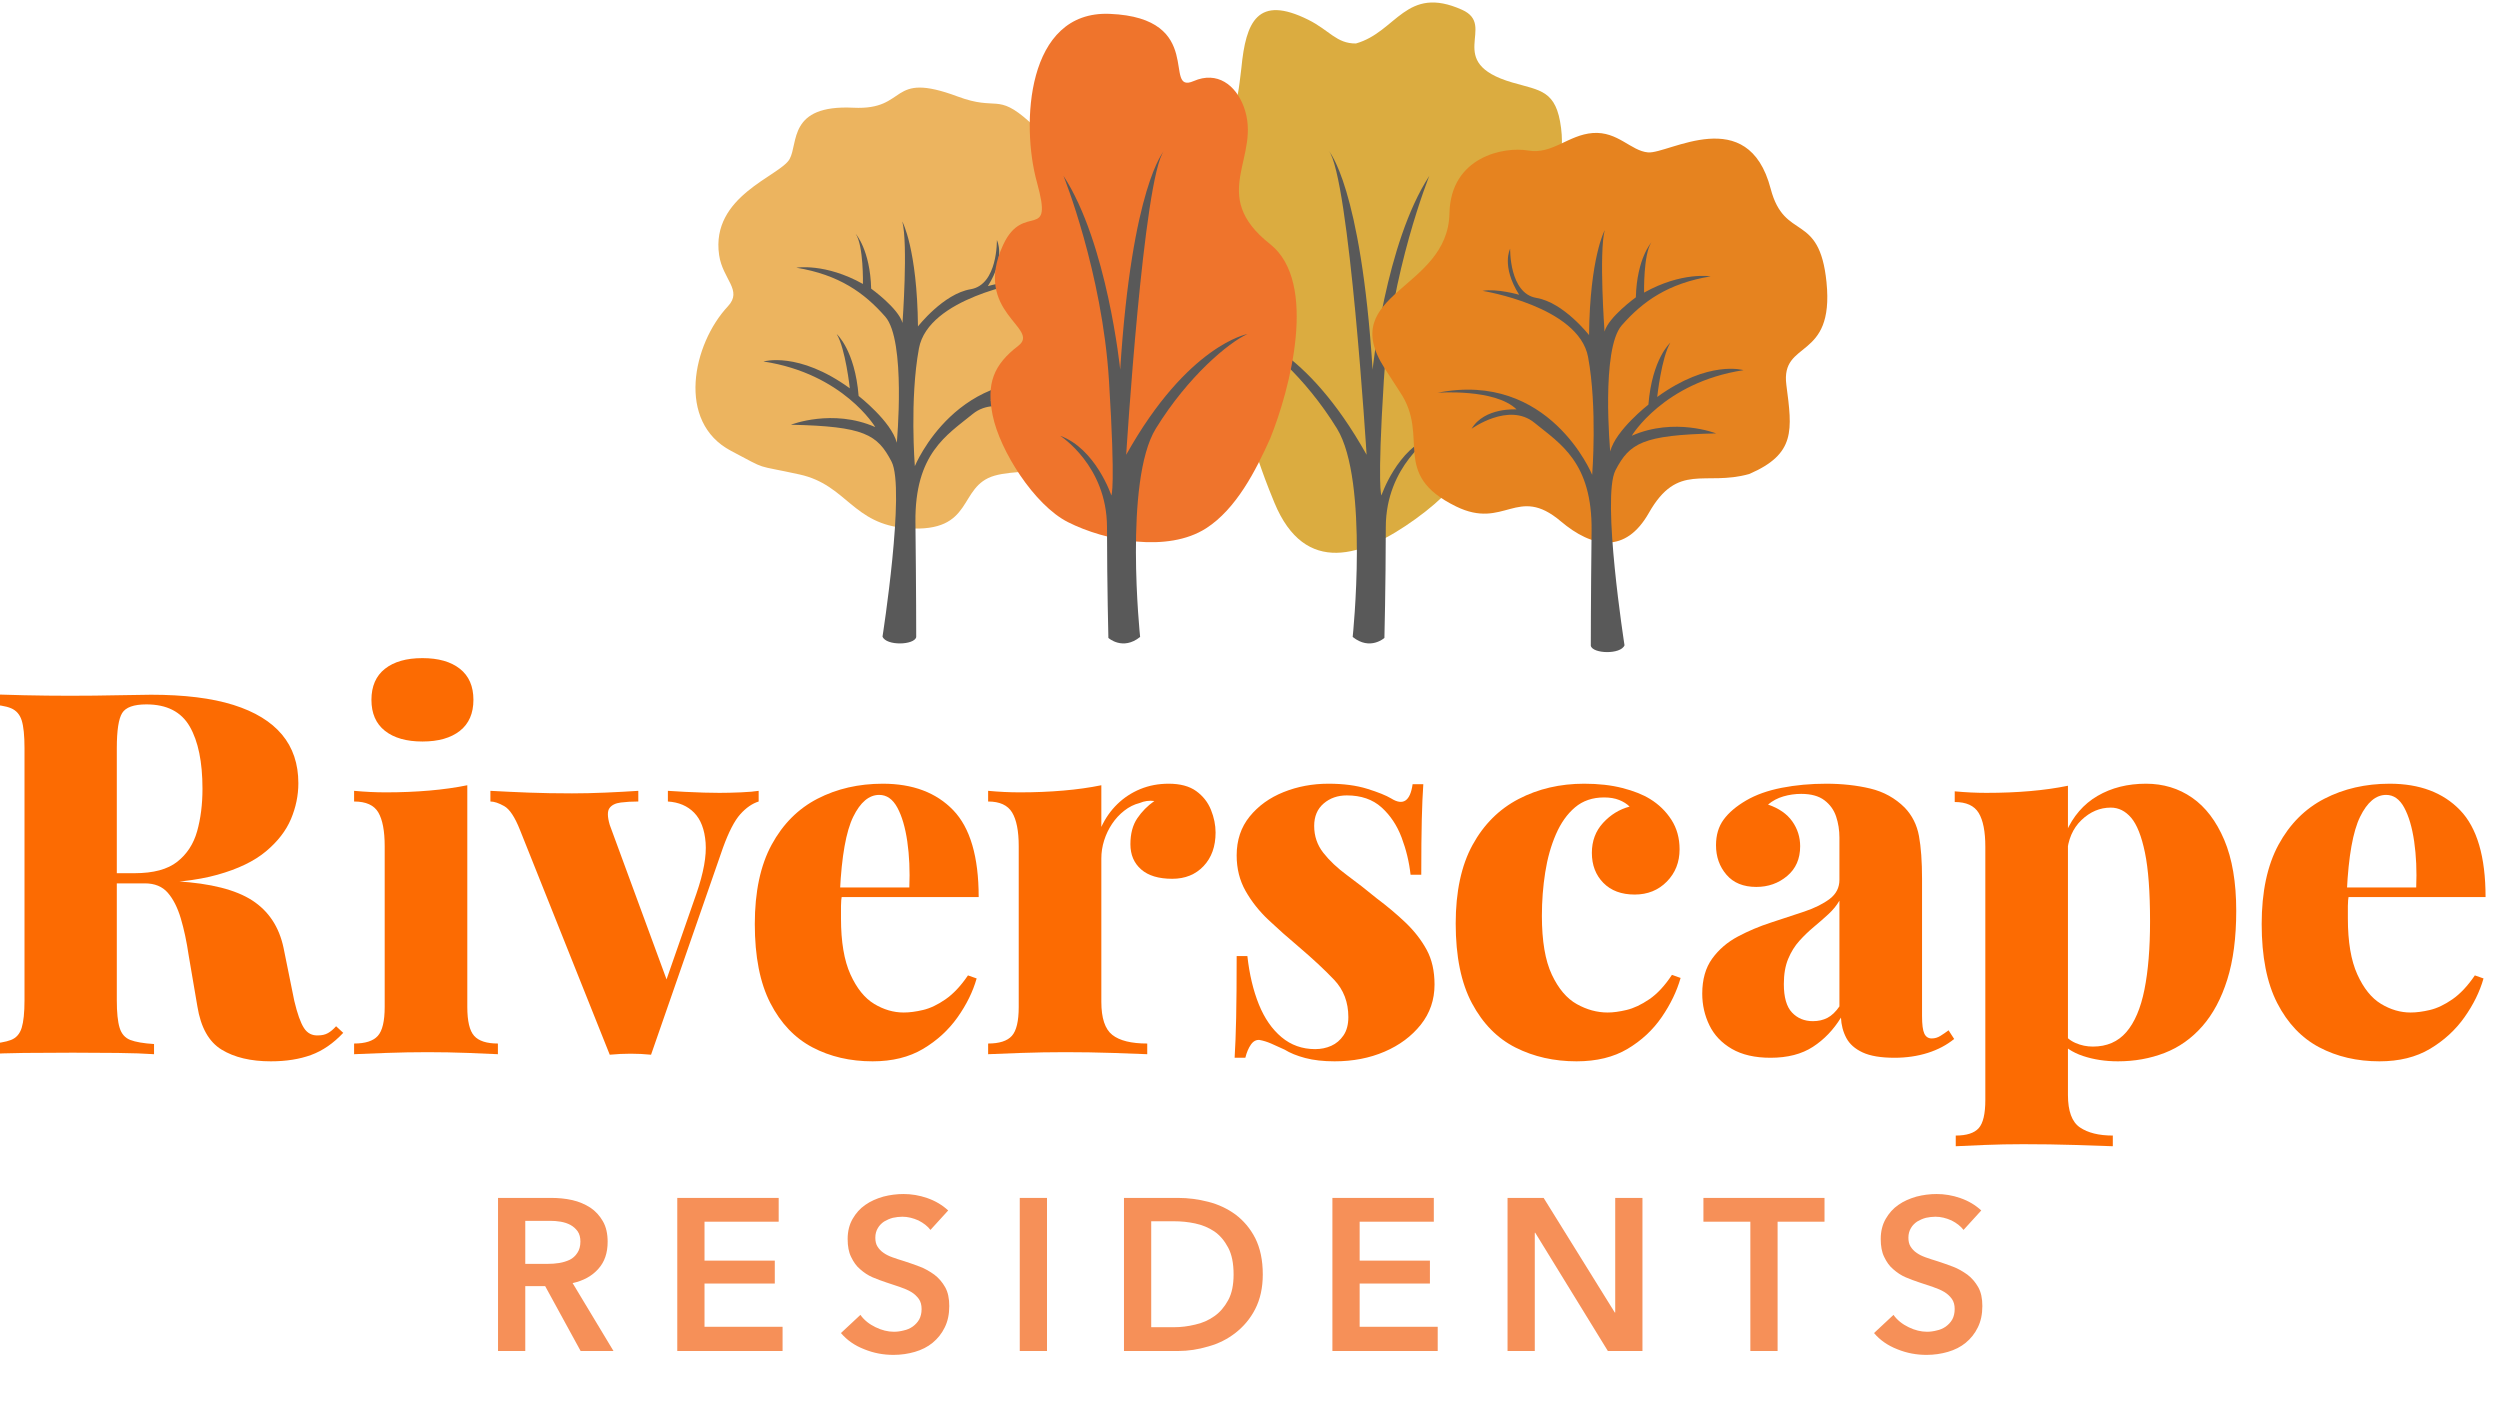 <?xml version="1.0" encoding="UTF-8" standalone="no"?>
<!DOCTYPE svg PUBLIC "-//W3C//DTD SVG 1.1//EN" "http://www.w3.org/Graphics/SVG/1.1/DTD/svg11.dtd">
<svg width="100%" height="100%" viewBox="0 0 740 420" version="1.1" xmlns="http://www.w3.org/2000/svg" xmlns:xlink="http://www.w3.org/1999/xlink" xml:space="preserve" xmlns:serif="http://www.serif.com/" style="fill-rule:evenodd;clip-rule:evenodd;stroke-linejoin:round;stroke-miterlimit:2;">
    <g transform="matrix(1,0,0,1,-8.361,-87.848)">
        <g transform="matrix(64,0,0,64,150.785,487.743)">
            <path d="M0.078,-0.708L0.324,-0.708C0.357,-0.708 0.39,-0.705 0.421,-0.698C0.452,-0.691 0.48,-0.679 0.505,-0.663C0.529,-0.647 0.548,-0.626 0.563,-0.6C0.578,-0.574 0.585,-0.542 0.585,-0.505C0.585,-0.454 0.571,-0.412 0.542,-0.38C0.513,-0.347 0.473,-0.325 0.423,-0.314L0.612,-0L0.46,-0L0.296,-0.3L0.204,-0.3L0.204,-0L0.078,-0L0.078,-0.708ZM0.307,-0.403C0.325,-0.403 0.343,-0.404 0.361,-0.407C0.379,-0.41 0.395,-0.415 0.41,-0.422C0.424,-0.429 0.436,-0.44 0.445,-0.454C0.454,-0.467 0.459,-0.485 0.459,-0.506C0.459,-0.525 0.455,-0.541 0.446,-0.554C0.437,-0.566 0.426,-0.576 0.413,-0.583C0.4,-0.59 0.385,-0.595 0.368,-0.598C0.351,-0.601 0.334,-0.602 0.318,-0.602L0.204,-0.602L0.204,-0.403L0.307,-0.403Z" style="fill:rgb(243,107,33);fill-opacity:0.75;fill-rule:nonzero;"/>
        </g>
        <g transform="matrix(64,0,0,64,203.841,487.743)">
            <path d="M0.078,-0.708L0.547,-0.708L0.547,-0.598L0.204,-0.598L0.204,-0.418L0.529,-0.418L0.529,-0.312L0.204,-0.312L0.204,-0.112L0.565,-0.112L0.565,-0L0.078,-0L0.078,-0.708Z" style="fill:rgb(243,107,33);fill-opacity:0.75;fill-rule:nonzero;"/>
        </g>
        <g transform="matrix(64,0,0,64,255.681,487.743)">
            <path d="M0.439,-0.56C0.426,-0.577 0.407,-0.592 0.383,-0.604C0.358,-0.615 0.334,-0.621 0.309,-0.621C0.294,-0.621 0.28,-0.619 0.265,-0.616C0.25,-0.612 0.237,-0.606 0.225,-0.599C0.213,-0.591 0.203,-0.581 0.196,-0.569C0.188,-0.556 0.184,-0.541 0.184,-0.524C0.184,-0.508 0.187,-0.494 0.194,-0.483C0.201,-0.472 0.21,-0.462 0.222,-0.454C0.233,-0.446 0.247,-0.439 0.264,-0.433C0.281,-0.427 0.299,-0.421 0.319,-0.415C0.342,-0.408 0.365,-0.399 0.39,-0.39C0.414,-0.381 0.436,-0.368 0.457,-0.353C0.477,-0.338 0.494,-0.318 0.507,-0.295C0.52,-0.272 0.526,-0.243 0.526,-0.208C0.526,-0.17 0.519,-0.137 0.505,-0.109C0.491,-0.08 0.472,-0.057 0.449,-0.038C0.426,-0.019 0.398,-0.005 0.367,0.004C0.336,0.013 0.303,0.018 0.268,0.018C0.222,0.018 0.177,0.01 0.133,-0.008C0.089,-0.025 0.053,-0.05 0.025,-0.083L0.115,-0.167C0.132,-0.143 0.156,-0.124 0.185,-0.11C0.214,-0.096 0.242,-0.089 0.27,-0.089C0.285,-0.089 0.3,-0.091 0.315,-0.095C0.33,-0.098 0.344,-0.104 0.357,-0.113C0.369,-0.122 0.379,-0.132 0.387,-0.146C0.394,-0.159 0.398,-0.175 0.398,-0.194C0.398,-0.213 0.394,-0.228 0.385,-0.241C0.376,-0.253 0.365,-0.264 0.35,-0.273C0.335,-0.282 0.318,-0.289 0.298,-0.296C0.278,-0.303 0.257,-0.31 0.235,-0.317C0.214,-0.324 0.192,-0.332 0.171,-0.341C0.15,-0.35 0.131,-0.363 0.114,-0.378C0.096,-0.393 0.083,-0.412 0.072,-0.435C0.061,-0.457 0.056,-0.485 0.056,-0.518C0.056,-0.554 0.064,-0.585 0.079,-0.611C0.094,-0.637 0.113,-0.659 0.138,-0.676C0.162,-0.693 0.19,-0.705 0.221,-0.714C0.252,-0.722 0.283,-0.726 0.315,-0.726C0.351,-0.726 0.388,-0.72 0.425,-0.707C0.462,-0.694 0.494,-0.675 0.521,-0.65L0.439,-0.56Z" style="fill:rgb(243,107,33);fill-opacity:0.75;fill-rule:nonzero;"/>
        </g>
        <g transform="matrix(64,0,0,64,305.217,487.743)">
            <rect x="0.078" y="-0.708" width="0.126" height="0.708" style="fill:rgb(243,107,33);fill-opacity:0.75;fill-rule:nonzero;"/>
        </g>
        <g transform="matrix(64,0,0,64,336.065,487.743)">
            <path d="M0.078,-0.708L0.329,-0.708C0.375,-0.708 0.421,-0.702 0.468,-0.69C0.515,-0.678 0.557,-0.658 0.594,-0.631C0.631,-0.603 0.662,-0.567 0.685,-0.522C0.708,-0.476 0.72,-0.421 0.72,-0.354C0.72,-0.292 0.708,-0.239 0.685,-0.194C0.662,-0.149 0.631,-0.113 0.594,-0.084C0.557,-0.055 0.515,-0.034 0.468,-0.021C0.421,-0.007 0.375,-0 0.329,-0L0.078,-0L0.078,-0.708ZM0.309,-0.11C0.342,-0.11 0.374,-0.114 0.407,-0.122C0.44,-0.129 0.469,-0.142 0.496,-0.161C0.522,-0.179 0.543,-0.204 0.56,-0.235C0.577,-0.266 0.585,-0.306 0.585,-0.354C0.585,-0.405 0.577,-0.446 0.56,-0.478C0.543,-0.51 0.522,-0.535 0.496,-0.553C0.469,-0.571 0.44,-0.583 0.407,-0.59C0.374,-0.597 0.342,-0.6 0.309,-0.6L0.204,-0.6L0.204,-0.11L0.309,-0.11Z" style="fill:rgb(243,107,33);fill-opacity:0.75;fill-rule:nonzero;"/>
        </g>
        <g transform="matrix(64,0,0,64,397.761,487.743)">
            <path d="M0.078,-0.708L0.547,-0.708L0.547,-0.598L0.204,-0.598L0.204,-0.418L0.529,-0.418L0.529,-0.312L0.204,-0.312L0.204,-0.112L0.565,-0.112L0.565,-0L0.078,-0L0.078,-0.708Z" style="fill:rgb(243,107,33);fill-opacity:0.75;fill-rule:nonzero;"/>
        </g>
        <g transform="matrix(64,0,0,64,449.601,487.743)">
            <path d="M0.078,-0.708L0.245,-0.708L0.574,-0.178L0.576,-0.178L0.576,-0.708L0.702,-0.708L0.702,-0L0.542,-0L0.206,-0.547L0.204,-0.547L0.204,-0L0.078,-0L0.078,-0.708Z" style="fill:rgb(243,107,33);fill-opacity:0.75;fill-rule:nonzero;"/>
        </g>
        <g transform="matrix(64,0,0,64,512.321,487.743)">
            <path d="M0.221,-0.598L0.004,-0.598L0.004,-0.708L0.564,-0.708L0.564,-0.598L0.347,-0.598L0.347,-0L0.221,-0L0.221,-0.598Z" style="fill:rgb(243,107,33);fill-opacity:0.75;fill-rule:nonzero;"/>
        </g>
        <g transform="matrix(64,0,0,64,561.473,487.743)">
            <path d="M0.439,-0.56C0.426,-0.577 0.407,-0.592 0.383,-0.604C0.358,-0.615 0.334,-0.621 0.309,-0.621C0.294,-0.621 0.28,-0.619 0.265,-0.616C0.25,-0.612 0.237,-0.606 0.225,-0.599C0.213,-0.591 0.203,-0.581 0.196,-0.569C0.188,-0.556 0.184,-0.541 0.184,-0.524C0.184,-0.508 0.187,-0.494 0.194,-0.483C0.201,-0.472 0.21,-0.462 0.222,-0.454C0.233,-0.446 0.247,-0.439 0.264,-0.433C0.281,-0.427 0.299,-0.421 0.319,-0.415C0.342,-0.408 0.365,-0.399 0.39,-0.39C0.414,-0.381 0.436,-0.368 0.457,-0.353C0.477,-0.338 0.494,-0.318 0.507,-0.295C0.52,-0.272 0.526,-0.243 0.526,-0.208C0.526,-0.17 0.519,-0.137 0.505,-0.109C0.491,-0.08 0.472,-0.057 0.449,-0.038C0.426,-0.019 0.398,-0.005 0.367,0.004C0.336,0.013 0.303,0.018 0.268,0.018C0.222,0.018 0.177,0.01 0.133,-0.008C0.089,-0.025 0.053,-0.05 0.025,-0.083L0.115,-0.167C0.132,-0.143 0.156,-0.124 0.185,-0.11C0.214,-0.096 0.242,-0.089 0.27,-0.089C0.285,-0.089 0.3,-0.091 0.315,-0.095C0.33,-0.098 0.344,-0.104 0.357,-0.113C0.369,-0.122 0.379,-0.132 0.387,-0.146C0.394,-0.159 0.398,-0.175 0.398,-0.194C0.398,-0.213 0.394,-0.228 0.385,-0.241C0.376,-0.253 0.365,-0.264 0.35,-0.273C0.335,-0.282 0.318,-0.289 0.298,-0.296C0.278,-0.303 0.257,-0.31 0.235,-0.317C0.214,-0.324 0.192,-0.332 0.171,-0.341C0.15,-0.35 0.131,-0.363 0.114,-0.378C0.096,-0.393 0.083,-0.412 0.072,-0.435C0.061,-0.457 0.056,-0.485 0.056,-0.518C0.056,-0.554 0.064,-0.585 0.079,-0.611C0.094,-0.637 0.113,-0.659 0.138,-0.676C0.162,-0.693 0.19,-0.705 0.221,-0.714C0.252,-0.722 0.283,-0.726 0.315,-0.726C0.351,-0.726 0.388,-0.72 0.425,-0.707C0.462,-0.694 0.494,-0.675 0.521,-0.65L0.439,-0.56Z" style="fill:rgb(243,107,33);fill-opacity:0.75;fill-rule:nonzero;"/>
        </g>
    </g>
    <g id="Layer-1" serif:id="Layer 1" transform="matrix(0.875,0,0,0.875,-0.016,284.713)">
        <g transform="matrix(1.003,0,0,1,30.044,-27.417)">
            <path d="M0,-2.063C4.472,-1.948 8.541,-1.719 12.212,-1.376C15.88,-1.031 19.178,-0.714 22.102,-0.429C25.026,-0.142 27.576,0.06 29.756,0.172C41.108,0.861 49.563,3.011 55.126,6.623C60.687,10.235 64.212,15.596 65.704,22.705L69.316,40.593C70.348,44.952 71.437,48.018 72.584,49.794C73.729,51.574 75.336,52.405 77.4,52.289C78.66,52.289 79.749,52.031 80.668,51.515C81.584,50.999 82.501,50.225 83.42,49.193L85.828,51.429C82.501,54.985 78.889,57.478 74.992,58.911C71.092,60.343 66.564,61.061 61.404,61.061C54.637,61.061 49.106,59.742 44.806,57.105C40.506,54.468 37.781,49.596 36.636,42.485L33.712,25.285C33.024,20.584 32.134,16.4 31.046,12.729C29.955,9.06 28.493,6.166 26.66,4.042C24.824,1.922 22.244,0.861 18.92,0.861L0.344,0.861L0,-2.063ZM-34.228,-63.124C-31.132,-63.007 -27.004,-62.892 -21.844,-62.779C-16.684,-62.664 -11.524,-62.607 -6.364,-62.607C-0.747,-62.607 4.671,-62.664 9.89,-62.779C15.106,-62.892 18.804,-62.951 20.984,-62.951C32.22,-62.951 41.479,-61.803 48.762,-59.511C56.042,-57.216 61.517,-53.862 65.188,-49.449C68.856,-45.034 70.692,-39.559 70.692,-33.023C70.692,-28.895 69.859,-24.853 68.198,-20.897C66.534,-16.941 63.726,-13.299 59.77,-9.975C55.814,-6.648 50.366,-4.011 43.43,-2.063C36.491,-0.112 27.749,0.861 17.2,0.861L0.688,0.861L0.688,-2.58L15.48,-2.58C21.785,-2.58 26.574,-3.87 29.842,-6.449C33.11,-9.029 35.346,-12.469 36.55,-16.769C37.754,-21.069 38.356,-25.856 38.356,-31.131C38.356,-40.188 36.921,-47.213 34.056,-52.201C31.188,-57.189 26.316,-59.683 19.436,-59.683C15.192,-59.683 12.47,-58.708 11.266,-56.759C10.062,-54.808 9.46,-50.852 9.46,-44.891L9.46,40.42C9.46,44.549 9.774,47.645 10.406,49.708C11.035,51.773 12.239,53.149 14.018,53.836C15.794,54.525 18.46,54.985 22.016,55.212L22.016,58.653C18.804,58.424 14.706,58.282 9.718,58.223C4.73,58.166 -0.288,58.137 -5.332,58.137C-11.18,58.137 -16.684,58.166 -21.844,58.223C-27.004,58.282 -31.132,58.424 -34.228,58.653L-34.228,55.212C-30.675,54.985 -28.009,54.525 -26.23,53.836C-24.454,53.149 -23.25,51.773 -22.618,49.708C-21.989,47.645 -21.672,44.549 -21.672,40.42L-21.672,-44.891C-21.672,-49.132 -21.989,-52.257 -22.618,-54.265C-23.25,-56.27 -24.454,-57.646 -26.23,-58.393C-28.009,-59.137 -30.675,-59.568 -34.228,-59.683L-34.228,-63.124Z" style="fill:rgb(252,107,2);fill-rule:nonzero;"/>
        </g>
        <g transform="matrix(1.003,0,0,1,142.92,31.236)">
            <path d="M0,-133.988C5.389,-133.988 9.603,-132.784 12.642,-130.376C15.679,-127.967 17.2,-124.468 17.2,-119.884C17.2,-115.297 15.679,-111.8 12.642,-109.391C9.603,-106.984 5.389,-105.78 0,-105.78C-5.391,-105.78 -9.605,-106.984 -12.642,-109.391C-15.682,-111.8 -17.2,-115.297 -17.2,-119.884C-17.2,-124.468 -15.682,-127.967 -12.642,-130.376C-9.605,-132.784 -5.391,-133.988 0,-133.988M15.136,-90.988L15.136,-15.996C15.136,-11.179 15.91,-7.912 17.458,-6.192C19.006,-4.471 21.672,-3.612 25.456,-3.612L25.456,0C23.276,-0.113 19.922,-0.258 15.394,-0.429C10.863,-0.601 6.305,-0.688 1.72,-0.688C-2.868,-0.688 -7.541,-0.601 -12.298,-0.429C-17.058,-0.258 -20.64,-0.113 -23.048,0L-23.048,-3.612C-19.264,-3.612 -16.598,-4.471 -15.05,-6.192C-13.502,-7.912 -12.728,-11.179 -12.728,-15.996L-12.728,-70.347C-12.728,-75.508 -13.445,-79.319 -14.878,-81.786C-16.313,-84.25 -19.036,-85.484 -23.048,-85.484L-23.048,-89.095C-19.379,-88.752 -15.824,-88.58 -12.384,-88.58C-7.224,-88.58 -2.322,-88.779 2.322,-89.181C6.966,-89.582 11.236,-90.184 15.136,-90.988" style="fill:rgb(252,107,2);fill-rule:nonzero;"/>
        </g>
        <g transform="matrix(1.003,0,0,1,256.661,31.409)">
            <path d="M0,-89.268L0,-85.657C-2.18,-84.968 -4.244,-83.534 -6.192,-81.356C-8.144,-79.177 -10.092,-75.393 -12.04,-70.004L-36.292,0C-38.587,-0.229 -40.88,-0.344 -43.172,-0.344C-45.467,-0.344 -47.816,-0.229 -50.224,0L-80.496,-76.024C-82.216,-80.38 -83.995,-83.077 -85.828,-84.108C-87.664,-85.14 -89.209,-85.657 -90.472,-85.657L-90.472,-89.268C-86.344,-89.038 -82.044,-88.838 -77.572,-88.666C-73.1,-88.495 -68.228,-88.409 -62.952,-88.409C-59.399,-88.409 -55.642,-88.495 -51.686,-88.666C-47.73,-88.838 -44.032,-89.038 -40.592,-89.268L-40.592,-85.657C-42.772,-85.657 -44.75,-85.54 -46.526,-85.312C-48.305,-85.081 -49.566,-84.453 -50.31,-83.42C-51.057,-82.388 -51.028,-80.497 -50.224,-77.745L-30.616,-24.252L-32.508,-21.329L-20.984,-54.524C-18.576,-61.517 -17.544,-67.252 -17.888,-71.724C-18.232,-76.197 -19.522,-79.578 -21.758,-81.872C-23.994,-84.164 -26.948,-85.425 -30.616,-85.657L-30.616,-89.268C-28.896,-89.153 -26.978,-89.038 -24.854,-88.924C-22.734,-88.809 -20.613,-88.723 -18.49,-88.666C-16.37,-88.607 -14.62,-88.581 -13.244,-88.581C-11.067,-88.581 -8.659,-88.637 -6.02,-88.752C-3.384,-88.866 -1.376,-89.038 0,-89.268" style="fill:rgb(252,107,2);fill-rule:nonzero;"/>
        </g>
        <g transform="matrix(1.003,0,0,1,298.66,33.644)">
            <path d="M0,-93.912C10.089,-93.912 18.001,-90.929 23.736,-84.968C29.468,-79.005 32.336,-69.2 32.336,-55.557L-22.876,-55.557L-23.048,-58.824L8.944,-58.824C9.172,-64.441 8.944,-69.631 8.256,-74.391C7.568,-79.147 6.45,-82.961 4.902,-85.828C3.354,-88.693 1.317,-90.128 -1.204,-90.128C-4.644,-90.128 -7.568,-87.661 -9.976,-82.732C-12.384,-77.801 -13.875,-69.429 -14.448,-57.62L-13.76,-56.416C-13.991,-55.153 -14.104,-53.863 -14.104,-52.546L-14.104,-48.332C-14.104,-40.42 -13.045,-34.112 -10.922,-29.412C-8.802,-24.709 -6.136,-21.385 -2.924,-19.436C0.285,-17.485 3.612,-16.512 7.052,-16.512C9,-16.512 11.18,-16.797 13.588,-17.372C15.996,-17.944 18.517,-19.148 21.156,-20.984C23.792,-22.817 26.316,-25.513 28.724,-29.068L31.648,-28.036C30.385,-23.564 28.235,-19.178 25.198,-14.878C22.158,-10.578 18.289,-7.022 13.588,-4.214C8.885,-1.406 3.209,0 -3.44,0C-11.008,0 -17.775,-1.578 -23.736,-4.73C-29.7,-7.883 -34.43,-12.871 -37.926,-19.694C-41.425,-26.515 -43.172,-35.433 -43.172,-46.44C-43.172,-57.333 -41.28,-66.276 -37.496,-73.272C-33.712,-80.265 -28.552,-85.455 -22.016,-88.838C-15.48,-92.219 -8.143,-93.912 0,-93.912" style="fill:rgb(252,107,2);fill-rule:nonzero;"/>
        </g>
        <g transform="matrix(1.003,0,0,1,395.358,31.236)">
            <path d="M0,-91.504C3.896,-91.504 6.993,-90.671 9.288,-89.01C11.58,-87.347 13.244,-85.226 14.276,-82.647C15.308,-80.066 15.824,-77.513 15.824,-74.992C15.824,-70.289 14.475,-66.505 11.782,-63.64C9.086,-60.773 5.56,-59.34 1.204,-59.34C-3.384,-59.34 -6.88,-60.399 -9.288,-62.523C-11.696,-64.643 -12.9,-67.481 -12.9,-71.036C-12.9,-74.589 -12.126,-77.513 -10.578,-79.808C-9.03,-82.101 -7.111,-84.049 -4.816,-85.656C-6.536,-85.885 -8.2,-85.656 -9.804,-84.968C-11.64,-84.509 -13.36,-83.649 -14.964,-82.388C-16.571,-81.125 -17.947,-79.636 -19.092,-77.916C-20.24,-76.196 -21.129,-74.331 -21.758,-72.326C-22.39,-70.318 -22.704,-68.284 -22.704,-66.22L-22.704,-17.716C-22.704,-12.212 -21.473,-8.484 -19.006,-6.536C-16.542,-4.585 -12.615,-3.612 -7.224,-3.612L-7.224,0C-9.863,-0.113 -13.76,-0.258 -18.92,-0.43C-24.08,-0.602 -29.412,-0.689 -34.916,-0.689C-39.848,-0.689 -44.806,-0.602 -49.794,-0.43C-54.782,-0.258 -58.48,-0.113 -60.888,0L-60.888,-3.612C-57.104,-3.612 -54.438,-4.472 -52.89,-6.192C-51.342,-7.912 -50.568,-11.18 -50.568,-15.996L-50.568,-70.348C-50.568,-75.508 -51.315,-79.319 -52.804,-81.786C-54.296,-84.25 -56.991,-85.484 -60.888,-85.484L-60.888,-89.096C-57.22,-88.752 -53.664,-88.58 -50.224,-88.58C-45.064,-88.58 -40.162,-88.779 -35.518,-89.182C-30.874,-89.582 -26.604,-90.185 -22.704,-90.988L-22.704,-76.884C-21.328,-79.864 -19.522,-82.444 -17.286,-84.624C-15.05,-86.801 -12.47,-88.494 -9.546,-89.698C-6.622,-90.902 -3.44,-91.504 0,-91.504" style="fill:rgb(252,107,2);fill-rule:nonzero;"/>
        </g>
        <g transform="matrix(1.003,0,0,1,449.417,33.644)">
            <path d="M0,-93.912C5.044,-93.912 9.401,-93.337 13.072,-92.192C16.74,-91.045 19.436,-89.956 21.156,-88.924C25.168,-86.4 27.576,-88.005 28.38,-93.74L31.992,-93.74C31.761,-90.413 31.589,-86.431 31.476,-81.786C31.36,-77.142 31.304,-70.921 31.304,-63.124L27.692,-63.124C27.232,-67.365 26.23,-71.552 24.682,-75.681C23.134,-79.808 20.868,-83.219 17.888,-85.914C14.905,-88.607 11.008,-89.956 6.192,-89.956C3.096,-89.956 0.486,-89.037 -1.634,-87.204C-3.757,-85.368 -4.816,-82.845 -4.816,-79.636C-4.816,-76.196 -3.784,-73.156 -1.72,-70.52C0.344,-67.881 3.01,-65.36 6.278,-62.952C9.546,-60.544 12.841,-57.964 16.168,-55.212C19.836,-52.46 23.134,-49.679 26.058,-46.87C28.981,-44.058 31.331,-41.022 33.11,-37.754C34.887,-34.486 35.776,-30.557 35.776,-25.973C35.776,-20.812 34.228,-16.281 31.132,-12.384C28.036,-8.484 23.964,-5.445 18.92,-3.268C13.873,-1.092 8.256,0 2.064,0C-1.72,0 -5.018,-0.374 -7.826,-1.118C-10.637,-1.865 -12.959,-2.808 -14.792,-3.956C-16.512,-4.757 -18.033,-5.445 -19.35,-6.02C-20.669,-6.593 -21.959,-6.993 -23.22,-7.224C-24.368,-7.337 -25.343,-6.821 -26.144,-5.676C-26.948,-4.528 -27.579,-3.037 -28.036,-1.204L-31.648,-1.204C-31.419,-4.873 -31.248,-9.345 -31.132,-14.62C-31.019,-19.893 -30.96,-26.889 -30.96,-35.604L-27.348,-35.604C-26.66,-29.412 -25.37,-23.965 -23.478,-19.265C-21.586,-14.561 -19.036,-10.863 -15.824,-8.17C-12.615,-5.474 -8.831,-4.128 -4.472,-4.128C-2.523,-4.128 -0.718,-4.499 0.946,-5.246C2.607,-5.99 3.983,-7.165 5.074,-8.772C6.163,-10.377 6.708,-12.44 6.708,-14.964C6.708,-20.009 5.101,-24.223 1.892,-27.606C-1.32,-30.987 -5.275,-34.685 -9.976,-38.7C-13.647,-41.796 -17.058,-44.833 -20.21,-47.816C-23.365,-50.797 -25.945,-54.064 -27.95,-57.62C-29.958,-61.173 -30.96,-65.188 -30.96,-69.66C-30.96,-74.82 -29.498,-79.206 -26.574,-82.818C-23.65,-86.431 -19.839,-89.183 -15.136,-91.074C-10.436,-92.966 -5.391,-93.912 0,-93.912" style="fill:rgb(252,107,2);fill-rule:nonzero;"/>
        </g>
        <g transform="matrix(1.003,0,0,1,535.936,33.644)">
            <path d="M0,-93.912C4.816,-93.912 9.116,-93.423 12.9,-92.45C16.685,-91.474 19.78,-90.241 22.188,-88.752C25.169,-86.917 27.577,-84.565 29.412,-81.7C31.245,-78.833 32.164,-75.508 32.164,-71.725C32.164,-67.365 30.729,-63.726 27.864,-60.802C24.997,-57.878 21.385,-56.416 17.028,-56.416C12.557,-56.416 9.03,-57.733 6.45,-60.372C3.87,-63.009 2.58,-66.392 2.58,-70.52C2.58,-74.532 3.841,-77.916 6.364,-80.668C8.886,-83.42 11.868,-85.253 15.309,-86.172C14.39,-87.089 13.215,-87.833 11.782,-88.408C10.348,-88.98 8.657,-89.268 6.708,-89.268C2.809,-89.268 -0.459,-88.15 -3.096,-85.914C-5.734,-83.678 -7.885,-80.639 -9.546,-76.798C-11.209,-72.955 -12.413,-68.655 -13.157,-63.898C-13.904,-59.139 -14.275,-54.236 -14.275,-49.192C-14.275,-40.705 -13.157,-34.083 -10.922,-29.326C-8.686,-24.566 -5.877,-21.242 -2.493,-19.35C0.888,-17.458 4.356,-16.512 7.912,-16.512C9.745,-16.512 11.868,-16.797 14.276,-17.372C16.685,-17.944 19.235,-19.148 21.931,-20.984C24.623,-22.817 27.177,-25.569 29.584,-29.24L32.509,-28.208C31.245,-23.736 29.125,-19.32 26.145,-14.964C23.161,-10.605 19.321,-7.022 14.62,-4.214C9.917,-1.406 4.185,0 -2.579,0C-10.147,0 -17.001,-1.548 -23.134,-4.644C-29.27,-7.74 -34.171,-12.728 -37.84,-19.608C-41.511,-26.488 -43.344,-35.488 -43.344,-46.612C-43.344,-57.389 -41.451,-66.247 -37.668,-73.186C-33.884,-80.123 -28.696,-85.312 -22.102,-88.752C-15.509,-92.192 -8.143,-93.912 0,-93.912" style="fill:rgb(252,107,2);fill-rule:nonzero;"/>
        </g>
        <g transform="matrix(1.003,0,0,1,613.299,-47.883)">
            <path d="M0,67.94C1.833,67.94 3.467,67.569 4.902,66.822C6.334,66.078 7.681,64.788 8.944,62.952L8.944,27.175C8.024,28.783 6.794,30.301 5.246,31.734C3.698,33.169 2.064,34.601 0.344,36.034C-1.376,37.469 -3.01,39.044 -4.558,40.763C-6.106,42.484 -7.369,44.521 -8.342,46.87C-9.317,49.221 -9.804,52.059 -9.804,55.383C-9.804,59.856 -8.888,63.067 -7.052,65.016C-5.219,66.966 -2.867,67.94 0,67.94M-14.276,80.324C-19.552,80.324 -23.908,79.319 -27.348,77.314C-30.788,75.309 -33.312,72.643 -34.916,69.316C-36.523,65.991 -37.324,62.436 -37.324,58.652C-37.324,53.836 -36.206,49.879 -33.97,46.784C-31.734,43.688 -28.84,41.194 -25.284,39.301C-21.731,37.41 -18.004,35.835 -14.104,34.572C-10.207,33.311 -6.479,32.078 -2.924,30.874C0.629,29.669 3.496,28.237 5.676,26.574C7.853,24.913 8.944,22.763 8.944,20.124L8.944,5.847C8.944,3.327 8.57,0.946 7.826,-1.29C7.079,-3.527 5.762,-5.359 3.87,-6.794C1.978,-8.227 -0.632,-8.945 -3.956,-8.945C-6.021,-8.945 -8.027,-8.657 -9.976,-8.084C-11.927,-7.509 -13.647,-6.593 -15.136,-5.332C-11.468,-4.069 -8.745,-2.177 -6.966,0.343C-5.189,2.868 -4.3,5.675 -4.3,8.772C-4.3,13.015 -5.762,16.37 -8.686,18.834C-11.61,21.3 -15.079,22.532 -19.092,22.532C-23.451,22.532 -26.805,21.156 -29.154,18.404C-31.506,15.652 -32.68,12.328 -32.68,8.427C-32.68,4.988 -31.82,2.093 -30.1,-0.258C-28.38,-2.607 -25.859,-4.757 -22.532,-6.708C-19.208,-8.657 -15.195,-10.089 -10.492,-11.008C-5.792,-11.925 -0.804,-12.384 4.472,-12.384C9.86,-12.384 14.819,-11.838 19.35,-10.75C23.878,-9.66 27.748,-7.509 30.96,-4.3C33.48,-1.662 35.088,1.547 35.776,5.332C36.464,9.116 36.808,13.931 36.808,19.78L36.808,66.219C36.808,69.087 37.066,71.065 37.582,72.154C38.098,73.245 38.929,73.788 40.076,73.788C41.108,73.788 42.081,73.502 43,72.927C43.916,72.355 44.833,71.723 45.752,71.036L47.644,73.96C45.12,76.024 42.14,77.601 38.7,78.69C35.26,79.778 31.532,80.324 27.52,80.324C22.933,80.324 19.35,79.721 16.77,78.518C14.19,77.314 12.354,75.679 11.266,73.616C10.175,71.551 9.573,69.259 9.46,66.736C6.937,70.864 3.784,74.162 0,76.626C-3.784,79.092 -8.544,80.324 -14.276,80.324" style="fill:rgb(252,107,2);fill-rule:nonzero;"/>
        </g>
        <g transform="matrix(1.003,0,0,1,725.968,62.368)">
            <path d="M0,-122.636C5.849,-122.636 11.035,-121.059 15.566,-117.907C20.095,-114.751 23.707,-109.994 26.402,-103.63C29.096,-97.266 30.444,-89.268 30.444,-79.636C30.444,-70.576 29.439,-62.836 27.435,-56.416C25.427,-49.993 22.618,-44.72 19.007,-40.592C15.395,-36.464 11.15,-33.454 6.278,-31.562C1.403,-29.67 -3.843,-28.724 -9.46,-28.724C-13.703,-28.724 -17.63,-29.326 -21.241,-30.531C-24.854,-31.734 -27.691,-33.653 -29.756,-36.292L-28.035,-38.529C-27.004,-36.921 -25.571,-35.717 -23.735,-34.916C-21.902,-34.113 -19.951,-33.712 -17.888,-33.712C-13.188,-33.712 -9.433,-35.346 -6.621,-38.615C-3.813,-41.882 -1.778,-46.668 -0.516,-52.976C0.745,-59.281 1.376,-66.964 1.376,-76.024C1.376,-86 0.802,-93.767 -0.344,-99.33C-1.491,-104.891 -3.039,-108.817 -4.987,-111.113C-6.938,-113.405 -9.231,-114.552 -11.867,-114.552C-15.539,-114.552 -18.834,-113.147 -21.758,-110.338C-24.682,-107.527 -26.315,-103.716 -26.659,-98.9L-27.004,-106.124C-24.596,-111.628 -21.043,-115.756 -16.34,-118.508C-11.639,-121.26 -6.191,-122.636 0,-122.636M-26.315,-121.949L-26.315,-17.372C-26.315,-11.868 -24.969,-8.199 -22.273,-6.365C-19.581,-4.532 -15.883,-3.613 -11.18,-3.613L-11.18,0C-14.275,-0.115 -18.575,-0.258 -24.079,-0.43C-29.584,-0.602 -35.375,-0.688 -41.451,-0.688C-45.811,-0.688 -50.138,-0.602 -54.438,-0.43C-58.737,-0.258 -61.979,-0.115 -64.155,0L-64.155,-3.613C-60.487,-3.613 -57.907,-4.446 -56.416,-6.106C-54.927,-7.77 -54.18,-10.951 -54.18,-15.652L-54.18,-101.308C-54.18,-106.468 -54.927,-110.279 -56.416,-112.746C-57.907,-115.21 -60.603,-116.444 -64.5,-116.444L-64.5,-120.056C-60.831,-119.712 -57.275,-119.54 -53.836,-119.54C-48.563,-119.54 -43.631,-119.739 -39.044,-120.142C-34.459,-120.542 -30.215,-121.145 -26.315,-121.949" style="fill:rgb(252,107,2);fill-rule:nonzero;"/>
        </g>
        <g transform="matrix(1.003,0,0,1,808.415,33.644)">
            <path d="M0,-93.912C10.089,-93.912 18.001,-90.929 23.736,-84.968C29.469,-79.005 32.337,-69.2 32.337,-55.557L-22.876,-55.557L-23.048,-58.824L8.944,-58.824C9.173,-64.441 8.944,-69.631 8.257,-74.391C7.568,-79.147 6.45,-82.961 4.902,-85.828C3.354,-88.693 1.317,-90.128 -1.203,-90.128C-4.644,-90.128 -7.567,-87.661 -9.976,-82.732C-12.384,-77.801 -13.875,-69.429 -14.447,-57.62L-13.76,-56.416C-13.99,-55.153 -14.104,-53.863 -14.104,-52.546L-14.104,-48.332C-14.104,-40.42 -13.045,-34.112 -10.922,-29.412C-8.801,-24.709 -6.135,-21.385 -2.924,-19.436C0.285,-17.485 3.612,-16.512 7.053,-16.512C9.001,-16.512 11.181,-16.797 13.589,-17.372C15.996,-17.944 18.518,-19.148 21.156,-20.984C23.793,-22.817 26.316,-25.513 28.725,-29.068L31.648,-28.036C30.386,-23.564 28.235,-19.178 25.198,-14.878C22.159,-10.578 18.289,-7.022 13.589,-4.214C8.886,-1.406 3.209,0 -3.439,0C-11.008,0 -17.774,-1.578 -23.735,-4.73C-29.699,-7.883 -34.429,-12.871 -37.926,-19.694C-41.425,-26.515 -43.172,-35.433 -43.172,-46.44C-43.172,-57.333 -41.279,-66.276 -37.495,-73.272C-33.712,-80.265 -28.552,-85.455 -22.016,-88.838C-15.479,-92.219 -8.143,-93.912 0,-93.912" style="fill:rgb(252,107,2);fill-rule:nonzero;"/>
        </g>
    </g>
    <g id="_1" serif:id="1" transform="matrix(0.433,0,0,0.433,188.11,222.648)">
        <g transform="matrix(2.257,0,0,2.257,-1915.95,-512.493)">
            <g transform="matrix(1,0,0,1,978.701,113.269)">
                <path d="M0,-45.356C-10.28,-49.943 0.237,-67.513 -10.526,-77.155C-20.406,-86.005 -20.17,-80.291 -32.196,-84.781C-53.515,-92.742 -46.923,-80.578 -63.834,-81.399C-83.664,-82.361 -80.442,-70.65 -83.143,-65.835C-86.043,-60.661 -107.101,-54.717 -104.484,-36.778C-103.403,-29.363 -97.259,-26.137 -101.814,-21.262C-112.499,-9.829 -117.518,13.784 -100.86,22.54C-89.271,28.633 -94.343,26.56 -80.117,29.683C-65.779,32.83 -64.064,44.846 -47.507,45.978C-26.891,47.386 -32.373,33.291 -21.059,30.049C-9.834,26.833 13.553,32.764 10.797,9.927C8.255,-11.147 3.313,-3.177 15.257,-23.405C22.653,-35.932 15.381,-43.752 2.218,-45.126L0,-45.356Z" style="fill:rgb(236,180,95);"/>
            </g>
            <g transform="matrix(1,0,0,1,923.705,69.196)">
                <path d="M0,122.862C0,122.862 6.998,78.027 2.728,69.842C-1.542,61.658 -5.456,59.168 -27.755,58.693C-27.755,58.693 -15.123,53.712 -2.194,59.405C-2.194,59.405 -11.861,43.214 -36.058,39.538C-36.058,39.538 -25.501,36.336 -9.903,47.663C-9.903,47.663 -11.208,35.623 -13.877,31.234C-13.877,31.234 -8.361,36.038 -7.234,49.974C-7.234,49.974 2.669,57.685 4.33,64.149C4.33,64.149 7.177,33.192 0.832,25.957C-5.514,18.721 -13.164,13.264 -26.093,11.13C-26.093,11.13 -17.375,9.646 -5.929,16.052C-5.929,16.052 -5.69,4.488 -8.122,0.871C-8.122,0.871 -3.733,5.734 -3.437,17.476C-3.437,17.476 4.807,23.406 6.052,27.854C6.052,27.854 7.774,4.012 5.995,-2.867C5.995,-2.867 10.502,5.436 10.739,28.922C10.739,28.922 18.448,19.017 26.691,17.653C34.936,16.289 34.639,2.767 34.639,2.767C34.639,2.767 37.426,7.927 31.911,16.705C31.911,16.705 38.612,14.748 43.001,15.518C43.001,15.518 13.883,20.204 11.037,35.563C8.19,50.923 9.792,71.236 9.792,71.236C9.792,71.236 22.723,39.628 56.646,46.388C56.646,46.388 39.269,45.024 32.686,51.429C32.686,51.429 42.412,50.717 46.326,57.3C46.326,57.3 35.056,49.116 27.288,55.462C19.519,61.807 9.736,67.383 9.972,88.259C10.209,109.134 10.209,123.012 10.209,123.012C9.673,125.463 1.11,125.729 0,122.862" style="fill:rgb(89,89,89);"/>
            </g>
        </g>
        <g transform="matrix(2.257,0,0,2.257,-1915.95,-512.493)">
            <g transform="matrix(1,0,0,1,1067.1,156.023)">
                <path d="M0,-143.609C12.356,-147.11 15.111,-161.453 32.141,-153.815C42.906,-148.987 26.295,-137.933 47.367,-131.788C55.892,-129.301 60.69,-129.491 62.13,-117.992C64.892,-95.942 44.835,-99.024 55.622,-76.087C60.805,-65.064 64.282,-55.921 49.76,-50.222C23.887,-38.339 53.091,-24.854 18.01,0.44C2.095,11.914 -15.433,17.844 -24.685,-4.495C-34.253,-27.598 -26.374,-17.708 -44.928,-36.67C-49.149,-40.983 -48.425,-50.534 -45.773,-55.36C-39.393,-66.971 -41.222,-66.665 -50.727,-77.882C-62.123,-91.333 -66.993,-108.945 -47.928,-116.948C-36.197,-121.873 -36.279,-122.915 -34.702,-136.177C-33.339,-150.274 -29.786,-158.41 -14.442,-150.795C-8.066,-147.63 -5.889,-143.545 0,-143.609" style="fill:rgb(219,172,64);"/>
            </g>
            <g transform="matrix(1,0,0,1,1066.11,49.175)">
                <path d="M0,142.986C0,142.986 4.983,95.677 -4.769,79.855C-14.521,64.032 -26.776,53.854 -32.515,51.24C-32.515,51.24 -14.433,54.461 4.216,87.812C4.216,87.812 -1.05,3.404 -7.247,-4.242C-7.247,-4.242 2.478,6.374 6.034,62.023C6.034,62.023 9.932,23.689 23.213,3.338C23.213,3.338 11.468,32.445 9.429,65.399C7.389,98.353 8.715,100.117 8.715,100.117C8.715,100.117 13.466,85.949 24.218,82.065C24.218,82.065 10.067,91.057 10.032,109.69C9.997,128.322 9.611,143.285 9.611,143.285C9.611,143.285 5.257,147.228 0,142.986" style="fill:rgb(89,89,89);"/>
            </g>
        </g>
        <g transform="matrix(2.257,0,0,2.257,-1663.09,-509.434)">
            <g transform="matrix(1,0,0,1,968.43,77.858)">
                <path d="M0,38.817C9.23,52.538 -3.193,63.57 16.971,73.429C31.666,80.616 35.454,66.745 48.639,77.892C58.363,86.114 68.328,87.763 75.347,75.394C84.144,59.892 92.231,67.392 105.755,63.599C119.86,57.499 118.795,50.379 117.002,36.623C115.195,22.772 131.567,29.549 129.162,5.523C127.006,-15.997 116.465,-6.695 112.248,-22.806C105.406,-48.946 81.301,-33.293 75.114,-33.808C69.935,-34.24 65.94,-40.234 58.391,-39.681C50.963,-39.137 46.097,-33.108 38.798,-34.376C31.5,-35.646 15.304,-32.525 14.958,-15.351C14.488,7.913 -19.446,8.677 -4.661,31.593L0,38.817Z" style="fill:rgb(230,131,31);"/>
            </g>
            <g transform="matrix(1,0,0,1,1036.41,70.466)">
                <path d="M0,122.862C0,122.862 -6.998,78.026 -2.728,69.842C1.543,61.658 5.456,59.167 27.755,58.693C27.755,58.693 15.123,53.712 2.194,59.404C2.194,59.404 11.861,43.214 36.057,39.537C36.057,39.537 25.5,36.335 9.903,47.662C9.903,47.662 11.208,35.622 13.877,31.233C13.877,31.233 8.361,36.037 7.234,49.974C7.234,49.974 -2.669,57.685 -4.33,64.149C-4.33,64.149 -7.177,33.191 -0.832,25.956C5.514,18.72 13.163,13.264 26.092,11.13C26.092,11.13 17.375,9.646 5.928,16.051C5.928,16.051 5.69,4.488 8.122,0.87C8.122,0.87 3.733,5.733 3.436,17.475C3.436,17.475 -4.807,23.405 -6.052,27.853C-6.052,27.853 -7.774,4.012 -5.995,-2.867C-5.995,-2.867 -10.502,5.435 -10.739,28.921C-10.739,28.921 -18.448,19.017 -26.692,17.653C-34.935,16.289 -34.639,2.767 -34.639,2.767C-34.639,2.767 -37.427,7.926 -31.911,16.704C-31.911,16.704 -38.612,14.747 -43.001,15.518C-43.001,15.518 -13.883,20.203 -11.036,35.563C-8.189,50.924 -9.793,71.235 -9.793,71.235C-9.793,71.235 -22.723,39.628 -56.646,46.388C-56.646,46.388 -39.269,45.023 -32.686,51.428C-32.686,51.428 -42.412,50.717 -46.326,57.299C-46.326,57.299 -35.057,49.115 -27.288,55.461C-19.52,61.806 -9.735,67.383 -9.972,88.258C-10.209,109.134 -10.21,123.012 -10.21,123.012C-9.673,125.462 -1.11,125.729 0,122.862" style="fill:rgb(89,89,89);"/>
            </g>
        </g>
        <g transform="matrix(2.257,0,0,2.257,-1915.95,-512.493)">
            <g transform="matrix(1,0,0,1,1041.13,37.031)">
                <path d="M0,95.024C5.924,80.361 14.655,47.739 -0.036,36.146C-19.149,21.062 -2.346,9.823 -7.99,-5.421C-10.442,-12.042 -16.045,-16.336 -23.179,-13.234C-32.862,-9.021 -19.143,-32.384 -48.611,-33.589C-73.922,-34.624 -75.49,-0.03 -70.661,17.394C-65.503,36.003 -74.697,23.011 -80.886,36.38C-90.346,56.82 -69.339,61.62 -76.305,66.951C-83.846,72.722 -86.007,78.464 -84.051,88.064C-81.89,98.663 -71.486,115.182 -61.265,120.355C-49.837,126.137 -31.045,129.648 -19.453,122.249C-10.284,116.396 -4.331,104.669 0,95.024" style="fill:rgb(239,116,44);"/>
            </g>
            <g transform="matrix(1,0,0,1,1001.73,49.175)">
                <path d="M0,142.986C0,142.986 -4.983,95.677 4.769,79.855C14.521,64.032 26.776,53.854 32.515,51.24C32.515,51.24 14.432,54.461 -4.216,87.812C-4.216,87.812 1.05,3.404 7.247,-4.242C7.247,-4.242 -2.478,6.374 -6.034,62.023C-6.034,62.023 -9.932,23.689 -23.213,3.338C-23.213,3.338 -11.468,32.445 -9.429,65.399C-7.389,98.353 -8.715,100.117 -8.715,100.117C-8.715,100.117 -13.466,85.949 -24.218,82.065C-24.218,82.065 -10.067,91.057 -10.032,109.69C-9.998,128.322 -9.611,143.285 -9.611,143.285C-9.611,143.285 -5.257,147.228 0,142.986" style="fill:rgb(89,89,89);"/>
            </g>
        </g>
    </g>
</svg>
